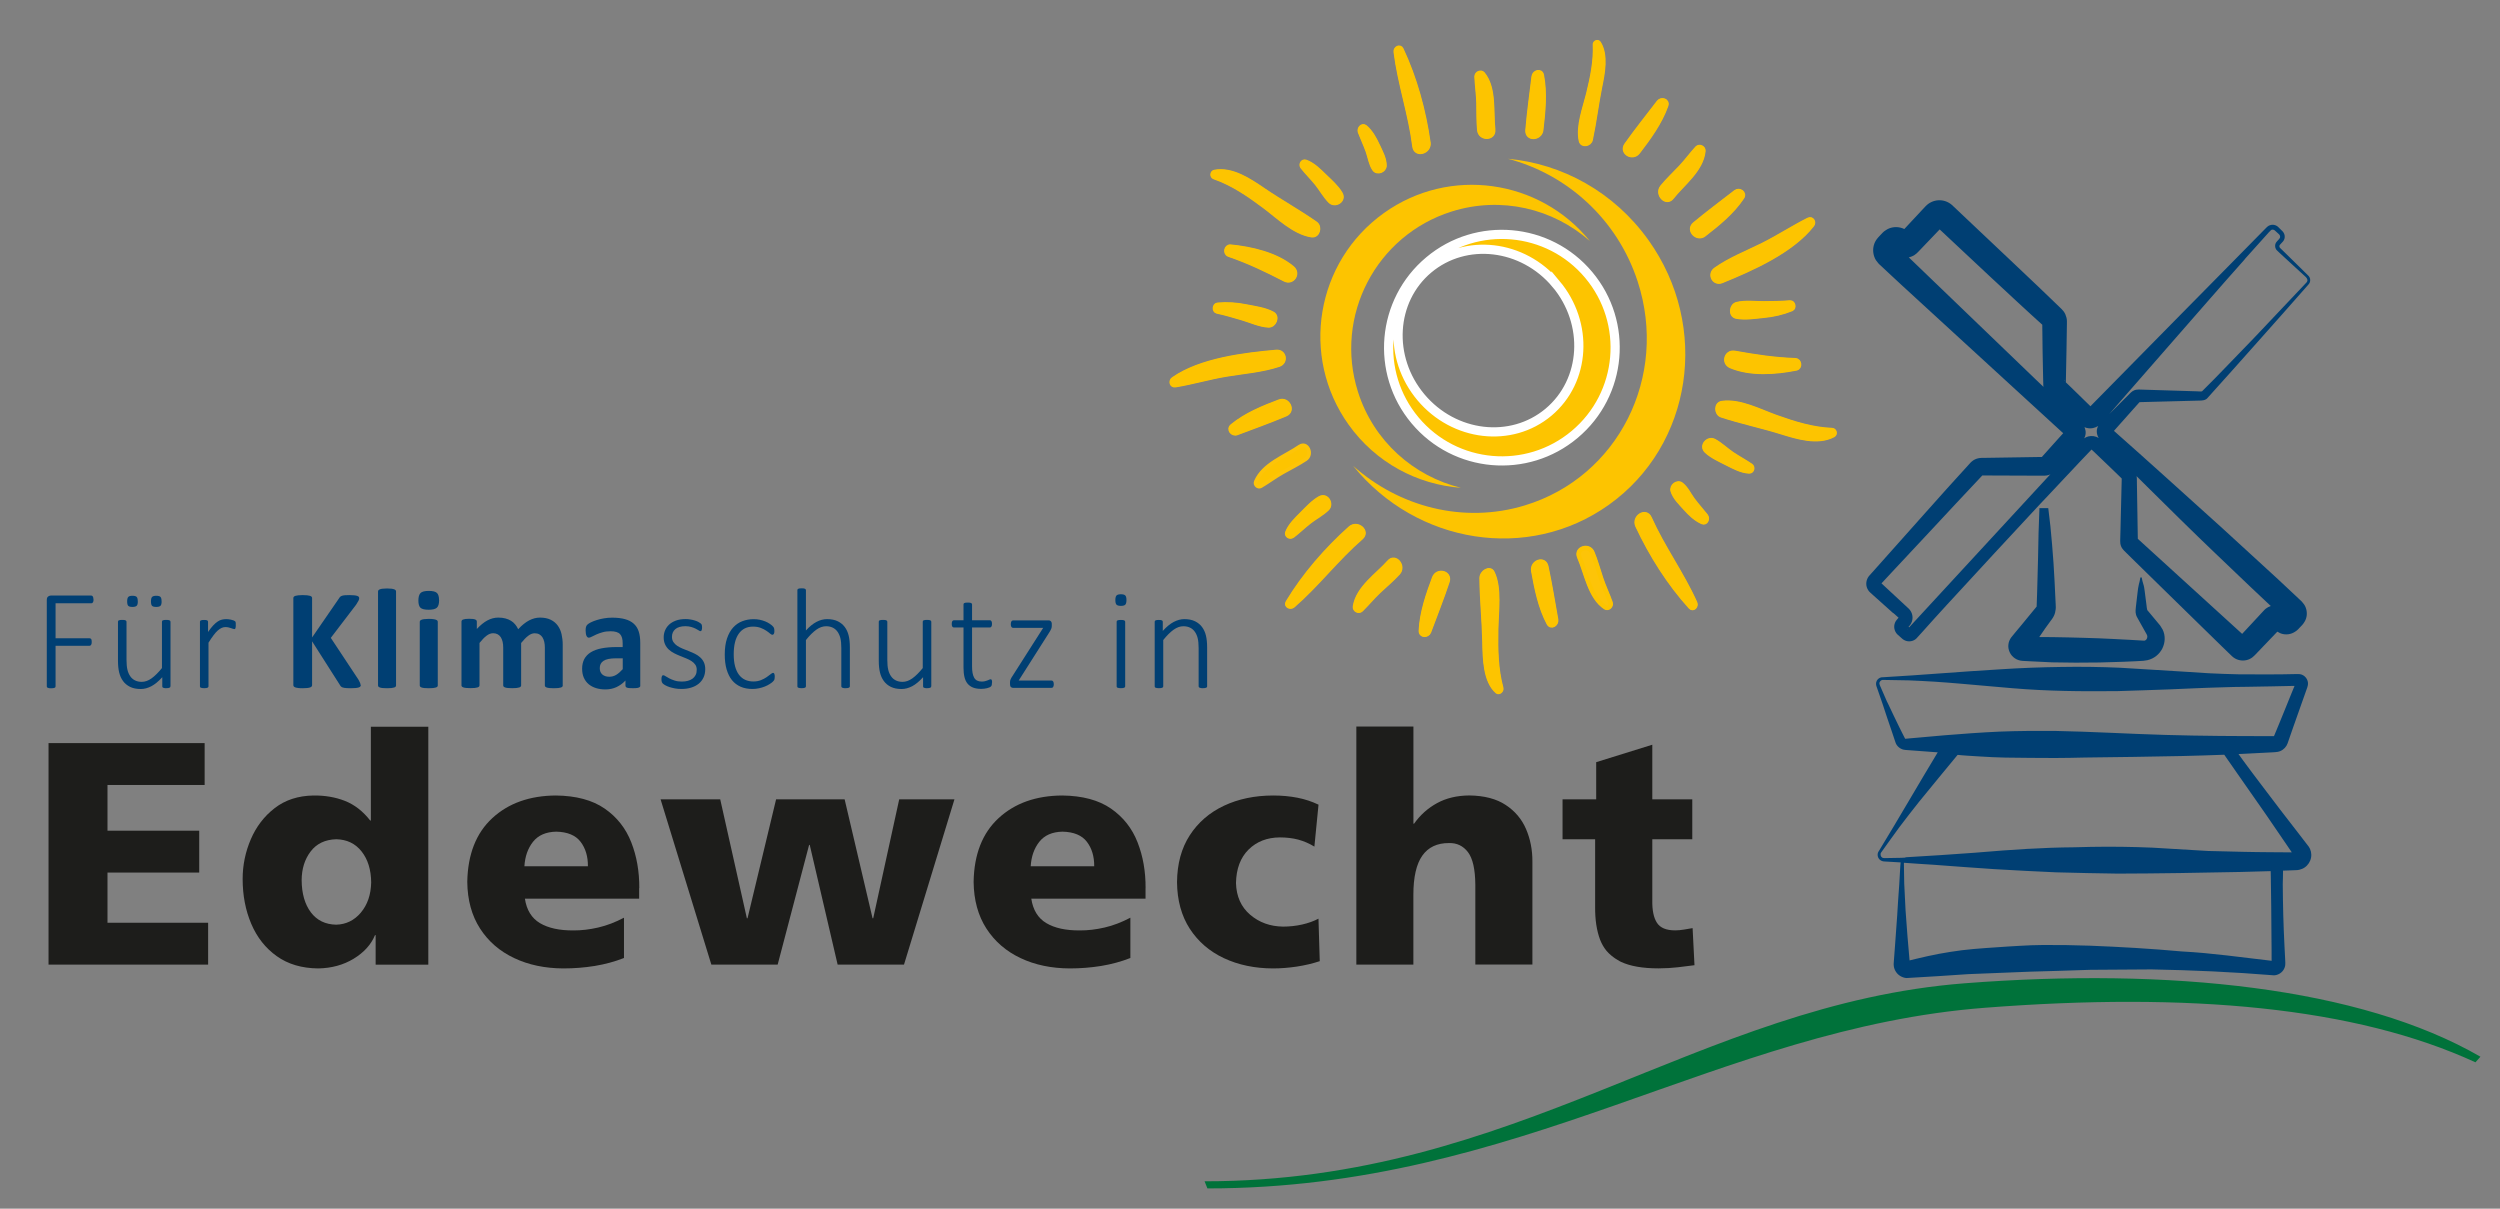 <?xml version="1.0" encoding="UTF-8"?>
<svg id="Ebene_1" xmlns="http://www.w3.org/2000/svg" viewBox="0 0 544 263">
  <rect x="0" y="0" width="544" height="263" fill="#808080" stroke="none"/>
  <defs>
    <style>
      .cls-1, .cls-2, .cls-3, .cls-4, .cls-5 {
        fill: #fdc400;
      }

      .cls-1, .cls-3, .cls-6 {
        stroke-miterlimit: 10;
      }

      .cls-1, .cls-4, .cls-7, .cls-6 {
        stroke: #fdc400;
      }

      .cls-8 {
        fill: #1d1d1b;
      }

      .cls-2 {
        stroke: #fdc408;
      }

      .cls-2, .cls-4, .cls-7 {
        stroke-linecap: round;
        stroke-linejoin: round;
        stroke-width: .8px;
      }

      .cls-9 {
        fill: #00723a;
      }

      .cls-3 {
        stroke: #fff;
        stroke-width: 2px;
      }

      .cls-7 {
        fill: none;
      }

      .cls-10 {
        fill: #003f73;
      }

      .cls-6 {
        fill: #fdc408;
      }
    </style>
  </defs>
  <g id="Wortmarke">
    <g id="Subline">
      <path class="cls-10" d="M20.36,130.44c0,.13-.01.25-.03.36-.02.1-.05.19-.1.26s-.1.12-.16.16-.13.05-.2.05h-7.78v7.61h7.38c.07,0,.14.01.2.04.06.03.12.07.16.13.05.06.08.15.1.25.02.1.03.23.03.39,0,.13-.01.25-.03.36-.02.1-.05.19-.1.26-.05.07-.1.12-.16.16-.06.04-.13.05-.2.05h-7.38v8.85c0,.06-.02.12-.05.17-.03.05-.08.09-.16.12s-.17.06-.29.08c-.12.02-.27.03-.46.03-.18,0-.33,0-.45-.03-.12-.02-.22-.05-.29-.08-.07-.03-.12-.07-.16-.12-.03-.05-.05-.11-.05-.17v-18.8c0-.37.1-.63.29-.77s.39-.21.57-.21h8.8c.07,0,.14.02.2.05s.12.09.16.16.08.16.1.27c.02.11.03.24.03.38Z"/>
      <path class="cls-10" d="M37.08,149.35c0,.06-.01.12-.04.17s-.08.09-.15.12c-.07.03-.17.06-.28.08-.11.02-.25.03-.42.03-.19,0-.34,0-.45-.03-.11-.02-.2-.05-.26-.08s-.11-.07-.13-.12-.04-.11-.04-.17v-1.99c-.81.9-1.6,1.55-2.37,1.96-.77.4-1.54.61-2.31.61-.92,0-1.7-.16-2.33-.47-.63-.31-1.14-.73-1.53-1.27-.39-.53-.67-1.15-.84-1.86-.17-.7-.26-1.55-.26-2.55v-8.49c0-.06.01-.12.04-.17s.07-.1.15-.13c.07-.04.17-.06.29-.08s.27-.02.44-.02c.19,0,.34,0,.46.02.12.02.21.04.28.08.07.04.12.08.15.13.03.05.05.11.05.17v8.32c0,.87.07,1.58.2,2.13.13.55.34,1.02.61,1.41.27.39.61.69,1.03.9.42.21.91.32,1.47.32.71,0,1.43-.25,2.14-.76.71-.51,1.46-1.25,2.26-2.24v-10.08c0-.06.01-.12.04-.17s.07-.1.15-.13c.07-.04.17-.06.29-.08s.27-.02.46-.02c.18,0,.32,0,.44.02.12.02.21.04.28.08.07.04.12.08.15.13.03.05.05.11.05.17v14.05ZM29.99,130.86c0,.48-.08.8-.25.96s-.47.25-.92.25-.75-.08-.91-.24c-.16-.16-.24-.48-.24-.96s.08-.81.25-.98.47-.25.9-.25.76.08.92.25c.16.17.24.49.24.96ZM35.17,130.86c0,.48-.08.8-.25.96s-.47.25-.92.25-.75-.08-.91-.24c-.16-.16-.24-.48-.24-.96s.08-.81.25-.98c.17-.17.47-.25.9-.25s.76.08.92.25c.16.17.24.49.24.96Z"/>
      <path class="cls-10" d="M51.31,136.02c0,.16,0,.29-.02.4-.01.11-.03.2-.05.26s-.06.12-.09.16-.09.05-.15.05c-.09,0-.2-.02-.33-.07-.12-.05-.27-.1-.43-.15s-.35-.1-.54-.15c-.2-.05-.41-.07-.65-.07-.28,0-.55.06-.82.18-.27.12-.55.31-.85.57-.29.26-.61.61-.93,1.05-.33.43-.69.97-1.08,1.6v9.5c0,.06-.02.12-.05.17-.03.05-.08.09-.15.12s-.16.06-.28.08c-.12.02-.27.03-.46.03-.18,0-.32,0-.44-.03-.12-.02-.21-.05-.29-.08s-.12-.07-.15-.12-.04-.11-.04-.17v-14.05c0-.06.01-.12.04-.17s.08-.1.15-.13c.07-.04.16-.06.27-.08.11-.02.25-.02.43-.02s.32,0,.44.02c.11.02.2.04.26.08.06.04.11.08.13.13s.04.11.04.17v2.22c.4-.59.78-1.07,1.12-1.43.34-.36.67-.64.98-.85s.61-.34.91-.41c.3-.07.6-.11.91-.11.13,0,.29,0,.47.02.18.02.36.04.57.09.2.04.38.09.54.15.16.06.27.11.33.16.06.05.1.09.12.12.02.04.04.08.05.14.02.06.03.13.03.23,0,.1,0,.23,0,.38Z"/>
      <path class="cls-10" d="M78.51,149.06c0,.11-.03.21-.09.3-.06.09-.17.16-.33.22-.16.06-.38.1-.66.13-.28.03-.63.05-1.06.05-.67,0-1.16-.03-1.45-.08s-.51-.13-.64-.23c-.13-.1-.23-.23-.3-.37l-6.07-9.53v9.53c0,.11-.03.21-.09.29-.06.08-.17.15-.33.21-.16.06-.36.1-.62.13-.26.03-.59.05-.99.05s-.72-.01-.99-.05c-.26-.03-.47-.08-.63-.13-.16-.06-.27-.13-.33-.21s-.1-.18-.1-.29v-18.93c0-.11.03-.21.1-.29s.18-.15.33-.2.37-.09.63-.12c.26-.03.59-.05.99-.05s.73.02.99.05c.26.03.47.07.62.12s.26.12.33.2c.06.08.09.18.09.29v8.56l5.88-8.54c.07-.13.16-.25.26-.33s.24-.16.4-.21c.17-.05.38-.09.64-.11.26-.02.59-.03.99-.03s.76.02,1.02.05c.27.03.48.08.64.13s.27.13.33.21c.06.08.09.18.09.28,0,.18-.05.36-.14.54-.09.19-.27.48-.53.88l-5.51,7.22,6.01,9.08c.23.42.36.71.41.85.05.14.07.25.07.33Z"/>
      <path class="cls-10" d="M86.18,149.14c0,.1-.03.19-.09.27-.06.08-.17.14-.32.19-.15.05-.35.09-.6.12-.25.03-.56.04-.95.04s-.7-.01-.95-.04c-.25-.03-.45-.06-.6-.12-.15-.05-.26-.12-.32-.19-.06-.08-.09-.17-.09-.27v-20.42c0-.1.03-.2.09-.28.06-.08.17-.15.32-.21.15-.06.35-.1.6-.13s.56-.05.95-.05.7.02.95.05c.25.03.45.08.6.13.15.06.26.13.32.21.06.08.09.18.09.28v20.42Z"/>
      <path class="cls-10" d="M95.55,130.6c0,.79-.16,1.33-.48,1.63-.32.3-.92.45-1.79.45s-1.47-.14-1.78-.43c-.31-.29-.46-.81-.46-1.57s.16-1.33.47-1.64c.32-.31.91-.46,1.79-.46s1.46.15,1.77.44.47.82.47,1.58ZM95.26,149.14c0,.1-.03.19-.09.27-.06.08-.17.14-.32.19-.15.05-.35.09-.6.12-.25.03-.56.04-.95.04s-.7-.01-.95-.04c-.25-.03-.45-.06-.6-.12-.15-.05-.26-.12-.32-.19-.06-.08-.09-.17-.09-.27v-13.82c0-.1.03-.19.09-.27.06-.08.17-.14.32-.2.15-.06.35-.1.6-.13s.56-.05.95-.05.7.01.95.05c.25.03.45.08.6.13.15.06.26.12.32.2.06.08.09.17.09.27v13.82Z"/>
      <path class="cls-10" d="M122.46,149.14c0,.1-.03.19-.09.27-.06.08-.17.14-.31.19-.15.05-.34.09-.59.12-.25.03-.56.04-.95.04s-.71-.01-.96-.04c-.25-.03-.45-.06-.6-.12-.15-.05-.25-.12-.31-.19-.06-.08-.09-.17-.09-.27v-8.21c0-.47-.04-.89-.13-1.27-.09-.38-.22-.71-.4-.99s-.41-.49-.68-.64c-.27-.15-.6-.23-.99-.23-.47,0-.94.18-1.41.54-.48.36-.99.89-1.55,1.58v9.21c0,.1-.03.19-.09.27-.06.08-.17.14-.32.19-.15.05-.35.09-.6.12-.25.03-.56.04-.93.04s-.7-.01-.95-.04c-.25-.03-.45-.06-.6-.12-.15-.05-.26-.12-.32-.19-.06-.08-.09-.17-.09-.27v-8.21c0-.47-.04-.89-.13-1.27-.09-.38-.22-.71-.4-.99-.18-.27-.4-.49-.68-.64-.28-.15-.61-.23-.98-.23-.48,0-.95.18-1.43.54-.48.36-.99.89-1.54,1.58v9.21c0,.1-.03.19-.09.27-.06.08-.17.14-.32.19-.15.05-.35.09-.6.12-.25.03-.56.04-.95.04s-.7-.01-.95-.04c-.25-.03-.45-.06-.6-.12-.15-.05-.26-.12-.32-.19-.06-.08-.09-.17-.09-.27v-13.85c0-.1.03-.19.08-.27.05-.08.14-.14.28-.19.13-.05.31-.09.52-.12.21-.03.48-.04.8-.04s.61.01.82.04c.22.03.39.07.5.12s.2.12.26.19c.05.08.08.17.08.27v1.6c.77-.83,1.53-1.45,2.29-1.86s1.56-.62,2.38-.62c.57,0,1.08.06,1.54.18.46.12.86.29,1.22.51.36.22.67.49.92.8s.48.66.65,1.04c.41-.45.82-.83,1.22-1.15.4-.32.79-.58,1.18-.78.39-.2.78-.35,1.16-.45.39-.1.78-.15,1.19-.15.92,0,1.7.16,2.33.47.63.31,1.14.73,1.53,1.27s.67,1.16.83,1.87.25,1.47.25,2.27v8.87Z"/>
      <path class="cls-10" d="M139.34,149.18c0,.15-.05.26-.16.34-.1.08-.27.14-.49.18-.22.04-.55.05-.99.05-.47,0-.81-.02-1.02-.05-.21-.04-.36-.1-.45-.18-.09-.08-.13-.2-.13-.34v-1.1c-.57.61-1.22,1.09-1.95,1.43-.73.34-1.54.51-2.43.51-.74,0-1.41-.1-2.03-.29-.62-.19-1.15-.48-1.6-.85-.45-.38-.8-.85-1.05-1.41s-.37-1.21-.37-1.96c0-.81.16-1.51.47-2.1.32-.59.79-1.09,1.41-1.47.63-.39,1.4-.68,2.34-.86s2.01-.28,3.25-.28h1.35v-.84c0-.43-.04-.81-.13-1.14s-.23-.6-.43-.82c-.2-.22-.47-.38-.81-.48s-.75-.16-1.25-.16c-.65,0-1.23.07-1.75.22-.51.14-.97.31-1.36.48-.39.18-.72.34-.99.48-.26.14-.48.22-.64.22-.11,0-.21-.04-.3-.11s-.16-.18-.22-.31c-.06-.13-.1-.3-.13-.5-.03-.2-.05-.41-.05-.65,0-.32.03-.57.08-.76s.15-.35.29-.5c.15-.15.4-.32.76-.5.36-.18.79-.35,1.27-.5.49-.16,1.02-.28,1.59-.38.57-.1,1.17-.15,1.78-.15,1.09,0,2.02.11,2.79.32.77.21,1.41.54,1.9.98.5.44.86,1.01,1.09,1.7s.34,1.52.34,2.47v9.32ZM135.5,143.25h-1.49c-.63,0-1.17.05-1.61.14-.45.09-.81.23-1.09.42-.28.19-.48.41-.61.67-.13.26-.19.57-.19.91,0,.58.18,1.04.55,1.37.37.33.88.5,1.53.5.55,0,1.05-.14,1.51-.42s.93-.69,1.41-1.23v-2.36Z"/>
      <path class="cls-10" d="M153.46,145.61c0,.67-.12,1.28-.37,1.81-.25.53-.6.99-1.06,1.36-.46.37-1.01.66-1.65.85-.64.2-1.35.29-2.13.29-.49,0-.95-.04-1.38-.12-.43-.08-.83-.18-1.18-.29s-.65-.25-.89-.38c-.24-.13-.42-.25-.54-.36-.11-.1-.2-.23-.25-.39s-.08-.36-.08-.62c0-.13.01-.25.03-.36.02-.1.05-.19.08-.26.03-.07.07-.13.12-.16.05-.04.11-.05.17-.05.11,0,.28.07.5.22.22.15.49.3.82.47s.71.33,1.16.47c.45.15.97.22,1.56.22.48,0,.91-.05,1.3-.16.39-.1.73-.26,1.02-.47.29-.21.51-.47.68-.8s.24-.71.24-1.14-.1-.8-.31-1.1c-.21-.3-.48-.56-.82-.78-.34-.22-.72-.42-1.15-.59s-.87-.35-1.32-.53c-.45-.18-.89-.38-1.32-.6-.43-.22-.81-.48-1.15-.79s-.61-.68-.81-1.12c-.21-.43-.31-.96-.31-1.57,0-.49.09-.96.28-1.44.19-.47.47-.89.86-1.27.39-.37.88-.67,1.49-.9.61-.23,1.32-.34,2.15-.34.35,0,.7.03,1.05.09.35.06.66.13.95.22.28.09.53.19.74.3.21.11.36.21.47.29.11.08.18.15.22.21.04.06.06.12.08.18s.03.14.04.22c.01.09.02.19.02.32s0,.24-.02.33c-.02.1-.04.18-.07.26-.03.07-.07.13-.12.16-.05.04-.1.05-.16.05-.08,0-.21-.06-.37-.17-.17-.11-.38-.24-.65-.37s-.59-.26-.96-.37c-.37-.11-.8-.17-1.29-.17s-.91.06-1.28.17c-.37.11-.67.27-.91.48s-.42.45-.54.73c-.12.28-.18.58-.18.92,0,.46.1.84.31,1.15.21.31.48.58.82.81s.73.43,1.16.61.88.35,1.33.53c.45.18.89.37,1.33.58.43.21.82.47,1.16.77.34.3.62.66.82,1.08s.31.92.31,1.51Z"/>
      <path class="cls-10" d="M168.58,147.27c0,.12,0,.24-.02.33-.01.1-.03.18-.05.26-.02.07-.05.14-.09.19-.04.06-.12.15-.26.29-.13.13-.36.31-.68.51s-.67.39-1.06.54c-.39.16-.82.28-1.27.38s-.93.15-1.41.15c-.97,0-1.83-.16-2.58-.49-.75-.33-1.38-.81-1.89-1.44-.51-.64-.89-1.42-1.16-2.34s-.4-2-.4-3.21c0-1.37.16-2.54.49-3.51.33-.97.77-1.77,1.34-2.39s1.23-1.08,2-1.37c.76-.29,1.58-.44,2.45-.44.47,0,.91.04,1.34.13.42.09.82.21,1.17.35.36.15.68.31.96.5.28.19.48.34.61.47.13.13.22.23.26.29.05.07.08.14.11.23.03.08.04.17.05.27s.02.21.02.35c0,.3-.04.51-.13.63-.09.12-.18.18-.29.18-.15,0-.32-.09-.54-.28-.21-.19-.48-.39-.81-.61-.33-.22-.73-.43-1.2-.61s-1.03-.28-1.68-.28c-1.35,0-2.38.52-3.11,1.55s-1.09,2.53-1.09,4.49c0,.98.1,1.85.29,2.58.2.74.48,1.36.85,1.85.37.49.82.86,1.34,1.1s1.12.37,1.79.37c.62,0,1.17-.1,1.65-.29s.89-.41,1.24-.65c.35-.24.64-.46.88-.65.23-.2.41-.29.52-.29.06,0,.12.02.16.05s.09.09.12.17c.03.08.05.17.07.28.02.11.02.24.02.38Z"/>
      <path class="cls-10" d="M184.93,149.35c0,.06-.02.12-.05.17-.03.05-.08.09-.15.12s-.16.06-.28.08c-.12.02-.27.03-.44.03-.19,0-.34,0-.46-.03-.12-.02-.21-.05-.28-.08s-.12-.07-.15-.12-.05-.11-.05-.17v-8.34c0-.87-.07-1.58-.2-2.12-.13-.54-.34-1.01-.61-1.4-.27-.39-.61-.69-1.03-.9-.42-.21-.91-.32-1.47-.32-.71,0-1.43.25-2.14.76-.71.51-1.46,1.25-2.25,2.24v10.08c0,.06-.02.12-.05.17-.03.05-.08.09-.15.12s-.16.06-.28.08c-.12.02-.27.03-.46.03-.18,0-.32,0-.44-.03-.12-.02-.21-.05-.29-.08s-.12-.07-.15-.12-.04-.11-.04-.17v-20.93c0-.06.01-.12.04-.17s.08-.1.15-.13.17-.06.29-.08c.12-.02.27-.02.44-.02.19,0,.34,0,.46.02.12.02.21.04.28.08s.12.08.15.13c.03.05.05.11.05.17v8.77c.77-.85,1.53-1.47,2.3-1.87.77-.4,1.53-.6,2.3-.6.92,0,1.7.16,2.33.47.63.31,1.14.73,1.53,1.26s.67,1.14.84,1.85.26,1.55.26,2.55v8.51Z"/>
      <path class="cls-10" d="M202.63,149.35c0,.06-.01.12-.04.17s-.08.09-.15.12c-.07.03-.17.06-.28.08-.11.02-.25.03-.42.03-.19,0-.34,0-.45-.03-.11-.02-.2-.05-.26-.08s-.11-.07-.13-.12-.04-.11-.04-.17v-1.99c-.81.9-1.6,1.55-2.37,1.96-.77.4-1.54.61-2.31.61-.92,0-1.7-.16-2.33-.47-.63-.31-1.14-.73-1.53-1.27-.39-.53-.67-1.15-.84-1.86-.17-.7-.26-1.55-.26-2.55v-8.49c0-.06.01-.12.04-.17s.07-.1.15-.13c.07-.04.17-.06.29-.08s.27-.02.44-.02c.19,0,.34,0,.46.02.12.02.21.04.28.08.07.04.12.08.15.13.03.05.05.11.05.17v8.32c0,.87.07,1.58.2,2.13.13.55.34,1.02.61,1.41.27.39.61.69,1.03.9.42.21.91.32,1.47.32.71,0,1.43-.25,2.14-.76.71-.51,1.46-1.25,2.26-2.24v-10.08c0-.06.01-.12.04-.17s.07-.1.15-.13c.07-.04.17-.06.29-.08s.27-.02.46-.02c.18,0,.32,0,.44.02.12.02.21.04.28.08.07.04.12.08.15.13.03.05.05.11.05.17v14.05Z"/>
      <path class="cls-10" d="M215.86,148.51c0,.22-.02.39-.05.53s-.09.24-.17.32c-.08.08-.19.15-.34.22-.15.07-.32.12-.52.17-.2.05-.4.08-.62.11-.22.03-.43.04-.64.04-.69,0-1.28-.09-1.77-.28-.49-.19-.88-.47-1.2-.85s-.54-.86-.68-1.44c-.14-.58-.21-1.26-.21-2.05v-8.74h-2.1c-.15,0-.26-.06-.34-.19-.08-.13-.12-.32-.12-.58,0-.13.01-.25.03-.35.02-.1.05-.18.09-.25.04-.07.09-.12.15-.15.06-.03.12-.05.19-.05h2.1v-3.45c0-.06.01-.12.04-.17.03-.05.07-.1.15-.13.07-.04.17-.06.29-.08s.27-.02.44-.02c.19,0,.34,0,.46.02.12.02.21.04.28.08s.12.08.15.13.05.11.05.17v3.45h3.88c.07,0,.14.01.19.05.06.03.11.08.15.15.04.07.07.15.09.25.02.1.03.21.03.35,0,.26-.04.45-.13.58-.09.13-.2.19-.33.19h-3.88v8.49c0,1.07.15,1.88.46,2.44.31.56.86.84,1.67.84.25,0,.47-.03.68-.08.2-.05.38-.11.54-.17.16-.06.29-.12.4-.17.11-.05.2-.08.29-.08.05,0,.1.01.14.03.04.02.07.06.1.12s.05.13.06.22.02.2.02.33Z"/>
      <path class="cls-10" d="M229.31,148.86c0,.13-.01.25-.04.36-.03.1-.06.19-.1.26-.04.07-.09.12-.16.15s-.13.05-.2.05h-8.37c-.19,0-.34-.06-.47-.19-.13-.12-.19-.33-.19-.62v-.43c0-.11.01-.22.03-.31.02-.09.05-.19.09-.29s.1-.21.16-.33.15-.26.26-.41l6.68-10.48h-6.55c-.15,0-.26-.06-.36-.19-.09-.13-.14-.33-.14-.61,0-.13.01-.25.04-.36s.06-.19.1-.26c.04-.07.09-.12.16-.15s.13-.05.2-.05h7.76c.09,0,.18.01.26.05.08.03.15.08.21.14.06.06.1.15.14.25.04.1.05.23.05.37v.36c0,.1,0,.21-.02.31s-.04.21-.09.32-.1.23-.17.36c-.07.13-.16.28-.26.44l-6.66,10.48h7.14c.07,0,.14.02.2.05s.11.08.16.15c.04.07.08.15.1.26.03.1.04.22.04.36Z"/>
      <path class="cls-10" d="M245.12,130.57c0,.5-.09.83-.26,1.01-.18.18-.5.26-.96.26s-.77-.09-.94-.26c-.17-.17-.26-.5-.26-1s.09-.83.26-1.01c.18-.18.5-.26.96-.26s.77.09.94.26c.17.17.26.5.26,1ZM244.84,149.35c0,.06-.02.12-.05.17-.03.05-.08.09-.15.12s-.16.06-.28.08c-.12.02-.27.03-.46.03-.18,0-.32,0-.44-.03-.12-.02-.21-.05-.29-.08s-.12-.07-.15-.12-.04-.11-.04-.17v-14.05c0-.06.01-.12.04-.17s.08-.1.15-.13c.07-.04.17-.06.29-.08.12-.02.27-.02.44-.02.19,0,.34,0,.46.02.12.02.21.04.28.08.07.04.12.08.15.13.03.05.05.11.05.17v14.05Z"/>
      <path class="cls-10" d="M262.68,149.35c0,.06-.02.12-.05.17-.03.05-.08.09-.15.12s-.16.06-.28.08c-.12.02-.27.03-.44.03-.19,0-.34,0-.46-.03-.12-.02-.21-.05-.28-.08s-.12-.07-.15-.12-.05-.11-.05-.17v-8.34c0-.87-.07-1.58-.2-2.12-.13-.54-.34-1.01-.61-1.4-.27-.39-.61-.69-1.03-.9-.42-.21-.91-.32-1.47-.32-.71,0-1.43.25-2.14.76-.71.51-1.46,1.25-2.25,2.24v10.08c0,.06-.02.12-.05.17-.03.05-.08.09-.15.12s-.16.06-.28.08c-.12.02-.27.03-.46.03-.18,0-.32,0-.44-.03-.12-.02-.21-.05-.29-.08s-.12-.07-.15-.12-.04-.11-.04-.17v-14.05c0-.06.01-.12.04-.17s.08-.1.15-.13c.07-.04.16-.06.27-.08.11-.02.25-.02.43-.02s.32,0,.44.02c.11.02.2.04.26.08.06.04.11.08.13.13s.04.11.04.17v1.99c.81-.9,1.6-1.55,2.38-1.96.78-.4,1.55-.61,2.31-.61.92,0,1.7.16,2.33.47.63.31,1.14.73,1.53,1.26s.67,1.14.84,1.85.26,1.55.26,2.55v8.51Z"/>
    </g>
    <g id="Edewecht">
      <path class="cls-8" d="M340.01,182.62v-8.69h7.32v-8.08l12.21-3.8v11.88h8.7v8.69h-8.7v13.27c-.04,2.18.3,3.82,1.01,4.91.71,1.1,2.03,1.65,3.96,1.65.62,0,1.26-.06,1.9-.17s1.27-.21,1.9-.32l.41,8.07c-1.16.15-2.36.3-3.62.45-1.25.15-2.65.23-4.19.24-3.49,0-6.24-.49-8.23-1.44,0,0-1.79-.85-3.08-2.35-.58-.7-1.04-1.49-1.39-2.37-.77-2-1.14-4.43-1.11-7.29v-14.65h-7.11Z"/>
      <path class="cls-8" d="M295.13,209.9h12.42v-15.19c0-3.85.65-6.69,1.95-8.53,1.3-1.83,3.23-2.74,5.79-2.73,1.72-.05,3.1.62,4.14,1.98,1.04,1.37,1.57,3.72,1.6,7.06v17.4h12.42v-22.44c.01-2.52-.45-4.87-1.38-7.04-.93-2.17-2.41-3.92-4.43-5.25-2.02-1.34-4.66-2.03-7.92-2.07-2.69.02-5.03.58-7.02,1.67-1.99,1.09-3.66,2.58-5,4.47h-.14v-21.13h-12.42v51.78Z"/>
      <path class="cls-8" d="M286.9,175.09c-1.42-.68-2.95-1.19-4.6-1.51-1.65-.32-3.41-.48-5.27-.48-4,.01-7.56.75-10.7,2.23-3.14,1.48-5.61,3.61-7.43,6.42-1.82,2.8-2.74,6.2-2.78,10.2.04,3.97.97,7.35,2.78,10.15,1.82,2.79,4.29,4.93,7.43,6.4,3.14,1.47,6.7,2.22,10.7,2.23,1.68,0,3.4-.14,5.15-.4,1.76-.27,3.42-.66,5-1.18l-.28-9.25c-1.05.56-2.25.98-3.58,1.28-1.34.3-2.72.45-4.15.45-2.78-.04-5.16-.9-7.13-2.58-1.97-1.68-3-3.98-3.09-6.88.06-3.14.98-5.57,2.74-7.31,1.77-1.74,4.03-2.62,6.79-2.64,1.47,0,2.81.16,4.02.48,1.21.33,2.38.83,3.51,1.52l.9-9.12Z"/>
      <polygon class="cls-8" points="10.56 209.9 45.29 209.9 45.29 200.79 23.39 200.79 23.39 189.87 43.35 189.87 43.35 180.76 23.39 180.76 23.39 170.81 44.53 170.81 44.53 161.7 10.56 161.7 10.56 209.9"/>
      <polygon class="cls-8" points="154.79 209.9 169.22 209.9 176.06 183.86 176.2 183.86 182.27 209.9 196.71 209.9 207.69 173.93 195.67 173.93 190.01 199.82 189.87 199.82 183.79 173.93 168.88 173.93 162.66 199.82 162.52 199.82 156.72 173.93 143.74 173.93 154.79 209.9"/>
      <path class="cls-8" d="M224.28,188.5c.13-2.13.75-3.9,1.87-5.32,1.12-1.42,2.8-2.16,5.04-2.21,2.46.05,4.24.79,5.32,2.21,1.08,1.42,1.61,3.2,1.59,5.32h-13.82ZM249.28,193.26c.02-3.62-.56-6.95-1.75-9.98-1.19-3.04-3.11-5.48-5.78-7.33-2.67-1.85-6.21-2.8-10.63-2.85-5.7.04-10.31,1.68-13.83,4.93-3.52,3.25-5.33,7.87-5.43,13.85.04,3.97.97,7.36,2.78,10.17,1.82,2.81,4.29,4.95,7.43,6.43,3.14,1.49,6.71,2.23,10.71,2.25,2.32,0,4.6-.18,6.83-.54,2.23-.37,4.35-.94,6.36-1.73v-8.77c-1.88.99-3.75,1.71-5.62,2.14-1.87.43-3.65.64-5.36.63-3.06.02-5.49-.51-7.31-1.59-1.81-1.08-2.9-2.86-3.27-5.32h24.86v-2.28Z"/>
      <path class="cls-8" d="M114.11,188.5c.13-2.13.75-3.9,1.87-5.32,1.12-1.42,2.8-2.16,5.04-2.21,2.47.05,4.24.79,5.32,2.21,1.08,1.42,1.61,3.2,1.59,5.32h-13.82ZM139.11,193.26c.02-3.62-.56-6.95-1.75-9.98-1.19-3.04-3.11-5.48-5.78-7.33-2.67-1.85-6.21-2.8-10.63-2.85-5.7.04-10.31,1.68-13.83,4.93-3.52,3.25-5.33,7.87-5.44,13.85.04,3.97.97,7.36,2.78,10.17s4.29,4.95,7.43,6.43c3.14,1.49,6.71,2.23,10.7,2.25,2.32,0,4.6-.18,6.83-.54,2.23-.37,4.35-.94,6.36-1.73v-8.77c-1.88.99-3.75,1.71-5.62,2.14-1.87.43-3.65.64-5.36.63-3.06.02-5.49-.51-7.31-1.59-1.81-1.08-2.9-2.86-3.27-5.32h24.86v-2.28Z"/>
      <path class="cls-8" d="M78.53,198.58c-1.44,1.7-3.23,2.57-5.36,2.63-2.37-.04-4.21-.94-5.53-2.69-1.31-1.75-1.98-4.08-2-6.99.01-2.46.66-4.54,1.95-6.24,1.29-1.71,3.15-2.6,5.58-2.67,2.31.05,4.15.93,5.51,2.65,1.36,1.72,2.06,3.96,2.09,6.74-.06,2.68-.81,4.87-2.24,6.56M80.7,158.11v20.44h-.14c-1.59-2.04-3.43-3.46-5.51-4.28-2.08-.81-4.36-1.2-6.86-1.17-3.32.06-6.12.97-8.41,2.74-2.29,1.77-4.02,4.03-5.2,6.78-1.18,2.75-1.78,5.63-1.78,8.64,0,3.59.63,6.85,1.88,9.78,1.25,2.93,3.09,5.27,5.53,7.01,2.44,1.75,5.44,2.64,9.02,2.68,2.93-.05,5.5-.76,7.74-2.12,2.23-1.36,3.78-3.07,4.63-5.12h.14v6.42h11.46v-51.78h-12.49Z"/>
    </g>
  </g>
  <g id="Bildmarke">
    <path id="Wele" class="cls-9" d="M262.11,257.05c68.12,0,107.26-38.58,165.43-43.09,44.38-3.44,86.05.85,112.2,15.98l-1.08,1.22c-26.14-12.04-62.36-15.31-106.74-11.87-58.17,4.51-101.08,39.31-169.19,39.31l-.61-1.54Z"/>
    <g id="Sonne">
      <path class="cls-5" d="M345.92,52.41c-10.9-13.42-30.49-16.25-44.76-6.07-14.85,10.59-18.3,31.21-7.71,46.06,5.93,8.31,15,13.05,24.45,13.75-10.26-2.51-19.01-10.12-22.42-20.93-5.19-16.46,3.95-34.01,20.4-39.19,10.83-3.41,22.1-.6,30.04,6.39"/>
      <path class="cls-1" d="M338.58,61.77c7.22,8.61,6.5,21.1-1.62,27.92-8.12,6.81-20.55,5.36-27.77-3.25-7.22-8.6-6.49-21.1,1.62-27.91,8.12-6.81,20.55-5.36,27.77,3.25M310.97,56.77c-10.43,8.75-11.79,24.3-3.04,34.72,8.75,10.43,24.3,11.79,34.72,3.04,10.43-8.75,11.79-24.3,3.04-34.72-8.75-10.43-24.3-11.79-34.72-3.04"/>
      <path class="cls-3" d="M338.58,61.77c7.22,8.61,6.5,21.1-1.62,27.92-8.12,6.81-20.55,5.36-27.77-3.25-7.22-8.6-6.49-21.1,1.62-27.91,8.12-6.81,20.55-5.36,27.77,3.25ZM310.97,56.77c-10.43,8.75-11.79,24.3-3.04,34.72,8.75,10.43,24.3,11.79,34.72,3.04,10.43-8.75,11.79-24.3,3.04-34.72-8.75-10.43-24.3-11.79-34.72-3.04Z"/>
      <path class="cls-5" d="M294.44,101.37c13.79,17.04,38.13,20.97,55.63,8.49,18.21-12.99,22.08-38.77,8.65-57.59-7.52-10.54-18.86-16.65-30.59-17.72,12.78,3.34,23.78,13.07,28.22,26.68,6.76,20.74-4.23,42.56-24.53,48.74-13.36,4.07-27.39.32-37.38-8.6"/>
      <path class="cls-1" d="M394.33,48.95c.46-.59-.06-1.49-.78-1.13-3.38,1.69-6.56,3.79-9.95,5.48-3.42,1.7-7.12,3.13-10.26,5.35-1.46,1.03-.33,3.16,1.29,2.5,6.44-2.62,15.24-6.49,19.7-12.21"/>
      <path class="cls-4" d="M394.33,48.95c.46-.59-.06-1.49-.78-1.13-3.38,1.69-6.56,3.79-9.95,5.48-3.42,1.7-7.12,3.13-10.26,5.35-1.46,1.03-.33,3.16,1.29,2.5,6.44-2.62,15.24-6.49,19.7-12.21Z"/>
      <path class="cls-1" d="M398.68,93.6c-4.31-.18-8.25-1.42-12.3-2.87-3.53-1.27-7.86-3.57-11.67-3.01-1.35.2-1.26,2.26-.08,2.65,4.23,1.39,8.71,2.32,13,3.66,3.45,1.07,7.9,2.46,11.3.65.49-.26.29-1.05-.24-1.08"/>
      <path class="cls-4" d="M398.68,93.6c-4.31-.18-8.25-1.42-12.3-2.87-3.53-1.27-7.86-3.57-11.67-3.01-1.35.2-1.26,2.26-.08,2.65,4.23,1.39,8.71,2.32,13,3.66,3.45,1.07,7.9,2.46,11.3.65.49-.26.29-1.05-.24-1.08Z"/>
      <path class="cls-1" d="M363.77,42.97c2.35-2.99,6.47-5.99,6.88-10.11.07-.73-.88-1.14-1.35-.64-1.26,1.37-2.35,2.89-3.63,4.24-1.34,1.41-2.74,2.72-3.98,4.23-1.25,1.53.86,3.83,2.08,2.28"/>
      <path class="cls-4" d="M363.77,42.97c2.35-2.99,6.47-5.99,6.88-10.11.07-.73-.88-1.14-1.35-.64-1.26,1.37-2.35,2.89-3.63,4.24-1.34,1.41-2.74,2.72-3.98,4.23-1.25,1.53.86,3.83,2.08,2.28Z"/>
      <path class="cls-1" d="M370.8,51.04c2.98-2.3,6.17-4.9,8.29-8.1.63-.94-.63-1.75-1.38-1.17-2.99,2.32-6.06,4.59-8.97,7.02-1.51,1.27.56,3.42,2.06,2.26"/>
      <path class="cls-4" d="M370.8,51.04c2.98-2.3,6.17-4.9,8.29-8.1.63-.94-.63-1.75-1.38-1.17-2.99,2.32-6.06,4.59-8.97,7.02-1.51,1.27.56,3.42,2.06,2.26Z"/>
      <path class="cls-1" d="M389.53,65.83c-1.89.17-3.8.17-5.7.19-1.9.02-4.04-.29-5.89.17-1.2.3-1.46,2.42-.08,2.69,1.9.37,3.97,0,5.89-.18,2.12-.2,4.12-.66,6.1-1.46.64-.26.38-1.46-.31-1.4"/>
      <path class="cls-4" d="M389.53,65.83c-1.89.17-3.8.17-5.7.19-1.9.02-4.04-.29-5.89.17-1.2.3-1.46,2.42-.08,2.69,1.9.37,3.97,0,5.89-.18,2.12-.2,4.12-.66,6.1-1.46.64-.26.38-1.46-.31-1.4Z"/>
      <path class="cls-1" d="M390.68,78.4c-4.54-.15-8.76-.8-13.22-1.6-1.8-.33-2.56,2.12-.82,2.86,4.27,1.8,9.78,1.38,14.19.5.96-.19.79-1.72-.16-1.75"/>
      <path class="cls-4" d="M390.68,78.4c-4.54-.15-8.76-.8-13.22-1.6-1.8-.33-2.56,2.12-.82,2.86,4.27,1.8,9.78,1.38,14.19.5.96-.19.79-1.72-.16-1.75Z"/>
      <path class="cls-1" d="M380.98,101.33c-1.3-.9-2.72-1.64-4.04-2.53-1.31-.88-2.56-2.11-3.94-2.85-1.3-.69-2.91,1.05-1.69,2.2,1.23,1.15,2.98,1.92,4.45,2.67,1.49.76,3.18,1.68,4.86,1.75.66.03.89-.88.36-1.25"/>
      <path class="cls-4" d="M380.98,101.33c-1.3-.9-2.72-1.64-4.04-2.53-1.31-.88-2.56-2.11-3.94-2.85-1.3-.69-2.91,1.05-1.69,2.2,1.23,1.15,2.98,1.92,4.45,2.67,1.49.76,3.18,1.68,4.86,1.75.66.03.89-.88.36-1.25Z"/>
      <path class="cls-1" d="M371.22,112.27c-.93-1.19-1.95-2.29-2.85-3.51-.83-1.11-1.43-2.5-2.51-3.34-.85-.67-2.2.36-1.87,1.41.45,1.44,1.66,2.59,2.64,3.68,1.09,1.23,2.33,2.44,3.82,3.09.78.34,1.21-.76.77-1.33"/>
      <path class="cls-4" d="M371.22,112.27c-.93-1.19-1.95-2.29-2.85-3.51-.83-1.11-1.43-2.5-2.51-3.34-.85-.67-2.2.36-1.87,1.41.45,1.44,1.66,2.59,2.64,3.68,1.09,1.23,2.33,2.44,3.82,3.09.78.34,1.21-.76.77-1.33Z"/>
      <path class="cls-1" d="M356.32,114.42c2.96,6.32,6.89,12.55,11.54,17.67.56.62,1.31-.22,1.01-.87-2.87-6.4-7.05-12.07-9.92-18.5-.85-1.89-3.51-.17-2.63,1.7"/>
      <path class="cls-4" d="M356.32,114.42c2.96,6.32,6.89,12.55,11.54,17.67.56.62,1.31-.22,1.01-.87-2.87-6.4-7.05-12.07-9.92-18.5-.85-1.89-3.51-.17-2.63,1.7Z"/>
      <path class="cls-6" d="M343.65,121.2c1.54,3.53,2.33,8.75,5.68,10.96.59.39,1.36-.32,1.13-.99-.63-1.79-1.46-3.49-2.06-5.3-.63-1.88-1.14-3.79-1.9-5.62-.77-1.85-3.65-.89-2.85.94"/>
      <path class="cls-7" d="M343.65,121.2c1.54,3.53,2.33,8.75,5.68,10.96.59.39,1.36-.32,1.13-.99-.63-1.79-1.46-3.49-2.06-5.3-.63-1.88-1.14-3.79-1.9-5.62-.77-1.85-3.65-.89-2.85.94Z"/>
      <path class="cls-1" d="M333.65,124.23c.68,3.82,1.52,7.98,3.35,11.39.54,1.01,1.77.18,1.6-.78-.69-3.84-1.31-7.74-2.13-11.55-.43-1.98-3.16-.99-2.82.94"/>
      <path class="cls-4" d="M333.65,124.23c.68,3.82,1.52,7.98,3.35,11.39.54,1.01,1.77.18,1.6-.78-.69-3.84-1.31-7.74-2.13-11.55-.43-1.98-3.16-.99-2.82.94Z"/>
      <path class="cls-1" d="M326.66,149.73c-1.11-4.09-1.19-8.35-1.1-12.83.07-3.89.82-9.03-.8-12.3-.57-1.16-2.36-.09-2.35,1.2.03,4.61.53,9.22.62,13.85.07,3.73.16,8.53,2.76,10.82.37.33,1.01-.23.87-.74"/>
      <path class="cls-4" d="M326.66,149.73c-1.11-4.09-1.19-8.35-1.1-12.83.07-3.89.82-9.03-.8-12.3-.57-1.16-2.36-.09-2.35,1.2.03,4.61.53,9.22.62,13.85.07,3.73.16,8.53,2.76,10.82.37.33,1.01-.23.87-.74Z"/>
      <path class="cls-1" d="M312.09,125.74c-1.35,3.61-2.73,7.59-2.9,11.5-.05,1.15,1.42,1.14,1.76.23,1.35-3.63,2.8-7.27,4.02-10.94.63-1.92-2.2-2.6-2.88-.78"/>
      <path class="cls-4" d="M312.09,125.74c-1.35,3.61-2.73,7.59-2.9,11.5-.05,1.15,1.42,1.14,1.76.23,1.35-3.63,2.8-7.27,4.02-10.94.63-1.92-2.2-2.6-2.88-.78Z"/>
      <path class="cls-1" d="M255.32,82.5c-.62.43-.38,1.44.42,1.31,3.73-.62,7.38-1.71,11.12-2.33,3.77-.63,7.72-.91,11.38-2.12,1.7-.56,1.24-2.93-.5-2.77-6.93.62-16.47,1.75-22.41,5.91"/>
      <path class="cls-4" d="M255.32,82.5c-.62.43-.38,1.44.42,1.31,3.73-.62,7.38-1.71,11.12-2.33,3.77-.63,7.72-.91,11.38-2.12,1.7-.56,1.24-2.93-.5-2.77-6.93.62-16.47,1.75-22.41,5.91Z"/>
      <path class="cls-1" d="M264.22,38.53c4.07,1.43,7.47,3.77,10.92,6.35,3,2.24,6.48,5.71,10.28,6.29,1.35.2,1.87-1.79.85-2.51-3.65-2.56-7.65-4.77-11.36-7.3-2.99-2.03-6.83-4.66-10.61-3.93-.54.11-.59.92-.08,1.1"/>
      <path class="cls-4" d="M264.22,38.53c4.07,1.43,7.47,3.77,10.92,6.35,3,2.24,6.48,5.71,10.28,6.29,1.35.2,1.87-1.79.85-2.51-3.65-2.56-7.65-4.77-11.36-7.3-2.99-2.03-6.83-4.66-10.61-3.93-.54.11-.59.92-.08,1.1Z"/>
      <path class="cls-5" d="M282.8,97.15c-3.12,2.17-7.94,3.83-9.54,7.66-.28.67.51,1.35,1.1,1,1.61-.94,3.09-2.07,4.72-2.99,1.69-.96,3.42-1.8,5.04-2.88,1.64-1.09.3-3.91-1.32-2.78"/>
      <path class="cls-2" d="M282.8,97.15c-3.12,2.17-7.94,3.83-9.54,7.66-.28.67.51,1.35,1.1,1,1.61-.94,3.09-2.07,4.72-2.99,1.69-.96,3.42-1.8,5.04-2.88,1.64-1.09.3-3.91-1.32-2.78Z"/>
      <path class="cls-1" d="M278.43,87.38c-3.52,1.33-7.33,2.88-10.3,5.33-.88.72.1,1.86.98,1.52,3.54-1.34,7.14-2.62,10.63-4.09,1.82-.77.47-3.43-1.31-2.76"/>
      <path class="cls-4" d="M278.43,87.38c-3.52,1.33-7.33,2.88-10.3,5.33-.88.72.1,1.86.98,1.52,3.54-1.34,7.14-2.62,10.63-4.09,1.82-.77.47-3.43-1.31-2.76Z"/>
      <path class="cls-1" d="M264.84,67.76c1.86.39,3.69.95,5.51,1.48,1.82.54,3.78,1.46,5.68,1.56,1.24.06,2.1-1.89.86-2.55-1.71-.91-3.8-1.16-5.68-1.54-2.09-.43-4.13-.57-6.26-.38-.69.06-.79,1.29-.11,1.43"/>
      <path class="cls-4" d="M264.84,67.76c1.86.39,3.69.95,5.51,1.48,1.82.54,3.78,1.46,5.68,1.56,1.24.06,2.1-1.89.86-2.55-1.71-.91-3.8-1.16-5.68-1.54-2.09-.43-4.13-.57-6.26-.38-.69.06-.79,1.29-.11,1.43Z"/>
      <path class="cls-1" d="M267.42,55.41c4.29,1.47,8.15,3.32,12.17,5.4,1.62.84,3.07-1.29,1.61-2.5-3.55-2.97-8.95-4.18-13.43-4.63-.97-.1-1.26,1.42-.36,1.72"/>
      <path class="cls-4" d="M267.42,55.41c4.29,1.47,8.15,3.32,12.17,5.4,1.62.84,3.07-1.29,1.61-2.5-3.55-2.97-8.95-4.18-13.43-4.63-.97-.1-1.26,1.42-.36,1.72Z"/>
      <path class="cls-1" d="M283.4,36.31c.98,1.25,2.12,2.36,3.12,3.6.99,1.23,1.83,2.77,2.93,3.87,1.04,1.04,3.09-.15,2.26-1.61-.84-1.46-2.29-2.71-3.47-3.86-1.2-1.16-2.55-2.53-4.13-3.09-.63-.22-1.11.58-.71,1.09"/>
      <path class="cls-4" d="M283.4,36.31c.98,1.25,2.12,2.36,3.12,3.6.99,1.23,1.83,2.77,2.93,3.87,1.04,1.04,3.09-.15,2.26-1.61-.84-1.46-2.29-2.71-3.47-3.86-1.2-1.16-2.55-2.53-4.13-3.09-.63-.22-1.11.58-.71,1.09Z"/>
      <path class="cls-1" d="M295.94,28.7c.54,1.41,1.19,2.76,1.7,4.19.46,1.3.64,2.8,1.42,3.93.62.89,2.21.3,2.2-.8,0-1.51-.83-2.96-1.44-4.29-.69-1.49-1.51-3.02-2.75-4.07-.64-.55-1.38.37-1.13,1.04"/>
      <path class="cls-4" d="M295.94,28.7c.54,1.41,1.19,2.76,1.7,4.19.46,1.3.64,2.8,1.42,3.93.62.89,2.21.3,2.2-.8,0-1.51-.83-2.96-1.44-4.29-.69-1.49-1.51-3.02-2.75-4.07-.64-.55-1.38.37-1.13,1.04Z"/>
      <path class="cls-1" d="M310.81,31.01c-.98-6.91-2.92-14.02-5.87-20.27-.36-.75-1.32-.18-1.22.54.87,6.95,3.21,13.6,4.08,20.59.26,2.05,3.31,1.19,3.02-.86"/>
      <path class="cls-4" d="M310.81,31.01c-.98-6.91-2.92-14.02-5.87-20.27-.36-.75-1.32-.18-1.22.54.87,6.95,3.21,13.6,4.08,20.59.26,2.05,3.31,1.19,3.02-.86Z"/>
      <path class="cls-1" d="M324.91,28.22c-.44-3.83.33-9.04-2.23-12.14-.45-.54-1.4-.09-1.37.61.08,1.9.37,3.77.42,5.67.05,1.98-.02,3.95.17,5.93.19,1.99,3.23,1.91,3-.07"/>
      <path class="cls-4" d="M324.91,28.22c-.44-3.83.33-9.04-2.23-12.14-.45-.54-1.4-.09-1.37.61.08,1.9.37,3.77.42,5.67.05,1.98-.02,3.95.17,5.93.19,1.99,3.23,1.91,3-.07Z"/>
      <path class="cls-1" d="M335.36,28.25c.46-3.85.88-8.07.13-11.87-.22-1.12-1.64-.69-1.75.28-.46,3.87-1.02,7.78-1.34,11.67-.17,2.02,2.73,1.87,2.97-.07"/>
      <path class="cls-4" d="M335.36,28.25c.46-3.85.88-8.07.13-11.87-.22-1.12-1.64-.69-1.75.28-.46,3.87-1.02,7.78-1.34,11.67-.17,2.02,2.73,1.87,2.97-.07Z"/>
      <path class="cls-1" d="M347.07,9.7c.15,3.66-.57,7.12-1.45,10.72-.77,3.13-2.3,7.05-1.6,10.2.25,1.12,1.88.8,2.1-.24.81-3.74,1.26-7.62,2.02-11.4.62-3.04,1.42-6.95-.24-9.61-.24-.38-.86-.12-.84.33"/>
      <path class="cls-4" d="M347.07,9.7c.15,3.66-.57,7.12-1.45,10.72-.77,3.13-2.3,7.05-1.6,10.2.25,1.12,1.88.8,2.1-.24.81-3.74,1.26-7.62,2.02-11.4.62-3.04,1.42-6.95-.24-9.61-.24-.38-.86-.12-.84.33Z"/>
      <path class="cls-1" d="M356.42,33.11c2.34-3.06,4.83-6.46,6.13-10.15.39-1.08-1.02-1.5-1.61-.73-2.35,3.07-4.8,6.13-7.04,9.29-1.17,1.65,1.34,3.13,2.52,1.58"/>
      <path class="cls-4" d="M356.42,33.11c2.34-3.06,4.83-6.46,6.13-10.15.39-1.08-1.02-1.5-1.61-.73-2.35,3.07-4.8,6.13-7.04,9.29-1.17,1.65,1.34,3.13,2.52,1.58Z"/>
      <path class="cls-1" d="M302.29,122.29c-2.51,2.85-6.8,5.61-7.44,9.7-.11.72.81,1.19,1.31.71,1.34-1.3,2.51-2.75,3.87-4.03,1.41-1.33,2.89-2.56,4.21-4,1.33-1.45-.64-3.87-1.94-2.39"/>
      <path class="cls-4" d="M302.29,122.29c-2.51,2.85-6.8,5.61-7.44,9.7-.11.72.81,1.19,1.31.71,1.34-1.3,2.51-2.75,3.87-4.03,1.41-1.33,2.89-2.56,4.21-4,1.33-1.45-.64-3.87-1.94-2.39Z"/>
      <path class="cls-1" d="M293.8,114.95c-5.2,4.66-10.03,10.22-13.59,16.14-.43.71.58,1.19,1.13.72,5.3-4.59,9.53-10.23,14.85-14.83,1.56-1.35-.85-3.42-2.39-2.03"/>
      <path class="cls-4" d="M293.8,114.95c-5.2,4.66-10.03,10.22-13.59,16.14-.43.71.58,1.19,1.13.72,5.3-4.59,9.53-10.23,14.85-14.83,1.56-1.35-.85-3.42-2.39-2.03Z"/>
      <path class="cls-1" d="M281.22,116.63c1.26-.96,2.4-2.08,3.65-3.06,1.24-.97,2.8-1.78,3.92-2.87,1.06-1.02-.1-3.1-1.57-2.29-1.47.81-2.75,2.24-3.92,3.4-1.18,1.18-2.58,2.51-3.17,4.08-.23.62.56,1.12,1.08.72"/>
      <path class="cls-4" d="M281.22,116.63c1.26-.96,2.4-2.08,3.65-3.06,1.24-.97,2.8-1.78,3.92-2.87,1.06-1.02-.1-3.1-1.57-2.29-1.47.81-2.75,2.24-3.92,3.4-1.18,1.18-2.58,2.51-3.17,4.08-.23.62.56,1.12,1.08.72Z"/>
    </g>
    <g>
      <path class="cls-10" d="M408.98,185.27h0s0,0,0,0ZM494.82,209.13s0,0,0,0c0,0,0,0,0,0M454.66,205.78c-3.36-.12-6.73-.17-10.1-.15-1.69,0-3.37.09-5.05.18-1.68.08-3.36.21-5.04.32-3.36.23-6.71.44-10.07,1-1.68.27-3.34.56-4.99.94l-2.47.57-1.23.3-.19.05c-.31-3.63-.64-7.26-.87-10.9l-.29-5.83-.05-2.92-.02-1.46s.01-.09.02-.14c2.13.15,4.26.31,6.38.43,4.45.32,8.89.68,13.34.96,4.46.26,8.92.5,13.39.69,4.46.13,8.92.21,13.39.28,8.93-.02,17.85-.18,26.78-.36l6.51-.18.03,1.36.09,6.44.05,6.44.03,3.23v1.61s.01.43.01.43c-6.51-.74-12.98-1.69-19.51-2.03-6.7-.61-13.4-1-20.12-1.26M410.69,152.86l-1.2-2.75-.3-.69c-.1-.23-.22-.46-.23-.65-.05-.41.34-.83.76-.82l5.66.1c1.89.07,3.77.18,5.65.29,3.76.24,7.53.61,11.29.93,3.76.33,7.53.69,11.32.87,3.78.19,7.57.27,11.36.27l5.69-.02,5.66-.18c3.77-.1,7.55-.28,11.31-.44,1.88-.09,3.76-.14,5.64-.2,1.88-.07,3.76-.11,5.64-.12l5.64-.1,2.82-.06,1.41-.03h.48s-.26.63-.26.63l-.63,1.54-1.25,3.09-1.26,3.09-.64,1.54-.32.77-.11.26c-7.89.01-15.77-.03-23.65-.26-8-.23-16.01-.72-24.02-.87-4.01-.02-8.01-.01-12.02.15-4.01.18-8.01.47-12.01.8l-5.98.53-1.49.13-.75.07-.19.02h-.09s-.01,0-.01,0c-.02.01-.03.01-.05,0,0,0-.02-.03-.02-.02l-.08-.17-.17-.33-.34-.67-.67-1.34c-.89-1.79-1.73-3.61-2.59-5.41M409.53,186.57c-.33-.21-.43-.74-.2-1.06,1.35-1.86,2.65-3.75,4.03-5.59,1.4-1.82,2.78-3.66,4.22-5.44l4.37-5.34,4.02-4.87h.15s.67.07.67.07l1.36.1,2.72.17c1.81.13,3.62.19,5.44.24,3.63.08,7.26.06,10.89.09,2.13,0,4.25-.05,6.38-.1,7.11-.06,14.21-.2,21.31-.33,3.04-.07,6.08-.17,9.11-.28.98,1.4,1.96,2.79,2.92,4.2l6.21,8.89,5.56,8.14h-1.87s-2.87-.02-2.87-.02c-1.91-.02-3.82-.03-5.73-.08-2.59-.05-5.19-.11-7.78-.19l-12.06-.72c-4.46-.19-8.92-.25-13.38-.17-1.22.02-2.44.06-3.65.09-6.84.05-13.69.52-20.49,1.09-.36.03-.72.06-1.08.09-4.91.35-9.83.7-14.75.97-.19-.01-.37.03-.55.1l-.78.04-2.86.05c-.47-.03-1,.11-1.3-.12M502.34,184.18l-2.05-2.67-4.09-5.29c-2.68-3.56-5.41-7.08-8.05-10.68-.35-.48-.7-.97-1.05-1.46.23,0,.47-.02.7-.03,2.15-.09,4.3-.2,6.45-.33l.81-.05c.3-.02.76-.07,1.12-.23.74-.3,1.35-.96,1.6-1.68l1.06-3.06,2.15-6.08,1.08-3.05c.05-.15.09-.3.12-.47.03-.19.04-.38.02-.56-.04-.37-.18-.71-.39-1-.21-.29-.49-.53-.82-.68-.16-.08-.35-.13-.53-.16-.16-.02-.32-.03-.48-.03-4.31.11-8.6.09-12.89.06-2.15-.03-4.29-.14-6.44-.23l-6.44-.41-12.89-.79c-4.32-.19-8.63-.25-12.94-.17-4.31.06-8.63.22-12.93.5-8.6.5-17.15,1.25-25.75,1.74h0c-.62-.04-1.23.38-1.42,1.01-.1.3-.07.68.03.95l.27.77,1.05,3.04c.68,2.04,1.34,4.09,2.05,6.11l.51,1.53.26.77c.1.34.36.75.67,1.01.31.28.69.48,1.11.57.11.02.2.04.32.05l.21.02.41.03,1.61.12,4.86.36c-4.31,7.13-8.45,14.33-12.79,21.45-.4.5-.38,1.28.07,1.79.21.25.56.43.87.48.35.05.58.04.87.06l2.91.17c-.07.59-.08,1.06-.12,1.6l-.19,3.32c-.15,2.22-.33,4.43-.44,6.65l-.48,6.65-.25,3.33-.03.43c-.02.12,0,.43.03.63.06.45.24.87.49,1.24.49.74,1.38,1.24,2.25,1.31l6.86-.41,6.61-.44,13.29-.53c4.43-.15,8.86-.23,13.29-.41l13.27-.09c4.43.09,8.86.22,13.28.43l6.63.37,6.75.49c.78-.02,1.59-.46,2.03-1.12.22-.33.38-.71.42-1.11.05-.45,0-.66,0-.95l-.17-3.33c-.12-2.22-.19-4.44-.26-6.66-.08-2.22-.07-4.44-.11-6.66h0s.04-1.49.04-1.49l.02-1.46.84-.03,1.68-.06.41-.02c.18,0,.38-.02.62-.08.42-.1.82-.26,1.19-.52.7-.49,1.21-1.28,1.36-2.12.16-.87-.04-1.74-.54-2.46"/>
      <path class="cls-10" d="M448.98,82.66s0,0,0,0h0s.02,0,.02,0ZM449.07,82.74h0s0,0,0,0c0,0,0,0,0,0M449.15,82.82h0s-.04-.04-.04-.04c.15-.13.3-.26.04.04M455.69,89.19h-.01s0-.02,0-.02c0,0,0,0,0,0,.04.04,0,0,.01.01M465.58,87.41l.04-.05s0,.02-.04.05M461.67,104.14s.03.03.03.03c0,0-.02-.02-.03-.03M413.27,134.25s0-.01,0-.02c0,0,.04-.03.03-.02l-.04.04ZM409.08,127.3h0s-.02.02,0,0M431.36,103.46l10.29.04h2.64s.66,0,.66,0c.26,0,.53-.04.78-.12.15-.04.3-.11.44-.19l-3.13,3.39-27.61,29.93-.13-.12.23-.26c.13-.15.25-.33.34-.51.38-.73.39-1.62.05-2.35-.08-.18-.19-.36-.31-.52-.06-.08-.14-.17-.21-.25l-.14-.13-.57-.53-1.14-1.06-4.14-3.84.02-.02.71-.76,1.42-1.53,2.85-3.05,5.7-6.1c3.74-4.01,7.47-8.04,11.24-12.02M456.69,95.31c-.71-.43-1.52-.53-2.29-.34-.31.08-.61.23-.89.41.06-.11.11-.23.17-.34.09-.25.14-.51.16-.77.03-.45-.08-.89-.26-1.31.58.24,1.25.33,1.85.19.39-.08.76-.23,1.1-.45.02-.01.03-.02.04-.03-.19.36-.31.77-.31,1.2,0,.5.15,1.02.43,1.45M465.19,117.26l-.16-9.73-.04-2.58c-.03-.4.04-.67-.07-1.34l2.2,2.19c4.94,4.89,9.88,9.78,14.91,14.58l7.54,7.2,3.8,3.58.75.7c-.39.14-.76.33-1.09.59-.09.07-.19.16-.29.26l-.15.16-.28.3-1.12,1.21-3.3,3.55-22.69-20.67ZM444.4,70.69c.05,3.97.08,7.94.19,11.91l.02.79c0,.22,0,.44.05.79l-1.66-1.58-27.65-26.6s.1-.01.15-.03c.38-.1.76-.26,1.1-.48.34-.21.67-.55.82-.71l1.16-1.21,3.49-3.65,10.82,10.13,6.01,5.58,3.02,2.78,1.52,1.38.77.7.22.2ZM415.05,136.91s.05-.04.07-.06l-.19.21.11-.14ZM488.43,56.42l4.21-4.69,1.05-1.17c.18-.21.34-.36.51-.51.17-.1.4-.11.58-.04.18.07.35.27.56.45l.58.53c.16.15.24.35.23.56,0,.21-.13.38-.3.56-.18.2-.36.37-.54.61-.17.25-.26.55-.24.85.01.3.12.59.31.83.2.22.39.37.58.56l2.32,2.14,2.32,2.13c.65.71,2.02,1.39,1.29,2.24l-11.33,11.98-5.73,5.93-2.87,2.96-2.79,2.8h-.03s-.08.04-.13.04h-.32s-.65-.03-.65-.03l-1.3-.04-2.6-.08-5.21-.16-2.6-.08-.65-.02c-.21,0-.43-.03-.77.03-.31.03-.59.15-.85.31-.28.17-.45.38-.61.52l-3.69,3.69-.77.76.42-.48,4.14-4.75,8.29-9.49c5.54-6.31,11.03-12.67,16.62-18.94M411.96,133.37l.72.64.36.32.09.08-.09.1c-.21.29-.49.5-.68.97-.17.42-.23.88-.14,1.34.09.44.29.84.6,1.18l.76.68c.22.18.49.5.95.69.81.36,1.84.2,2.48-.44.49-.52.88-.98,1.33-1.46,1.72-1.92,3.44-3.85,5.19-5.74l10.49-11.38,9.94-10.71,1.13-1.19,7.08-7.53.32-.34,2.59-2.72.04-.04v.02s.03-.02.04.02c0,0,.21.18.36.33l.93.89,1.86,1.78,1.85,1.78.92.89.46.45s.11.11.15.15l-.18,7.43-.09,3.76-.05,1.88c0,.32-.04.58.02,1.09.07.44.25.89.55,1.23l.22.26.17.17.33.33.67.66,1.34,1.32,2.69,2.63,5.38,5.27,10.76,10.52,1.35,1.31.68.65c.08.08.28.28.49.43.2.15.42.27.64.37.88.39,1.95.4,2.86-.03.22-.1.44-.24.62-.38.16-.13.41-.35.5-.45l.65-.68,4.26-4.45c.37.24.79.43,1.22.52.51.11,1.09.1,1.6-.04.51-.13,1-.4,1.45-.76.12-.1.2-.18.26-.24l.18-.19.36-.38.35-.37c.17-.17.32-.41.47-.64.6-.92.67-2.11.3-3.11-.16-.5-.56-1-.87-1.34l-.76-.72-1.48-1.39-2.97-2.78-12.01-11.01-12.09-10.91-6.06-5.44-5.5-4.89.2-.23,1.02-1.15,2.04-2.29,2.04-2.29.25-.28h0s.35-.02.35-.02l1.53-.04,6.14-.16,3.07-.08,1.53-.04.77-.02c.31,0,.76-.08,1.1-.28l.2-.15c3.72-4.1,7.39-8.25,11.07-12.38,3.68-4.13,7.36-8.27,11.01-12.44h0c.26-.27.4-.64.38-1.01,0-.37-.21-.76-.46-.97l-1.41-1.39-2.81-2.76-1.4-1.37-.35-.34-.16-.16s-.05-.07-.07-.12c-.08-.18-.05-.39.08-.53.19-.19.44-.46.68-.74.27-.31.4-.77.35-1.21-.05-.43-.3-.86-.6-1.11l-.69-.68.03.03c-.28-.32-.62-.52-1.04-.61-.45-.08-.83,0-1.22.21-.19.11-.34.26-.45.37l-.32.32-.64.65-2.55,2.59-5.09,5.17-10.19,10.33-19.51,19.82-.79-.77-1.67-1.63-1.67-1.63-.84-.81-.38-.36.14-7.06.06-3.81.03-1.91v-.52c0-.26-.03-.51-.09-.76-.06-.25-.14-.49-.24-.72l-.16-.32c-.08-.14-.16-.25-.23-.35-.29-.39-.66-.7-.82-.87l-.68-.65-1.37-1.32-2.75-2.64-5.53-5.24-11.07-10.46-1.38-1.31-.76-.71c-.41-.34-.87-.6-1.35-.76-.97-.33-2.09-.28-3.04.17-.47.21-.9.53-1.24.88l-.68.72-3.99,4.28c-.27-.13-.55-.24-.83-.3-1.1-.26-2.28-.09-3.22.57-.24.13-.49.35-.67.53l-.36.38-.34.36c-.08.09-.33.34-.45.51-.72.87-1.03,2.02-.87,3.15.08.55.26,1.09.56,1.58.17.23.34.46.53.68.1.13.16.17.23.24l.2.18,1.51,1.41,3.01,2.8,12.13,11.13,12.13,11.12,6.07,5.56,3.03,2.78,1.52,1.39.39.36-.5.55-1.54,1.71-1.53,1.71-.77.86-.3.34h-.25s-6.85.11-6.85.11l-3.87.06-1.93.03h-.24s-.38.03-.38.03c-.25.03-.5.09-.73.17-.48.17-.88.45-1.25.81-3.54,3.87-6.95,7.66-10.39,11.54l-10.29,11.55-1.29,1.44c-.63.65-.91,1.68-.63,2.58.15.47.38.84.73,1.16l.73.66,1.44,1.29,2.88,2.58Z"/>
      <path class="cls-10" d="M470.56,136.93s.02.04.03.06c0,0,0,0,0,0l-.03-.06Z"/>
      <path class="cls-10" d="M467.31,143.66s-.02,0-.03,0c-.02,0-.04.01-.07.02l.09-.02Z"/>
      <path class="cls-10" d="M470.54,141.08c.62-1.27.69-2.78.05-4.09-.16-.28-.34-.56-.52-.84l-.04-.06-1.9-2.28-.87-1.04s-.08-.23-.11-.48l-.09-.74-.38-2.96c-.07-.5-.13-1.01-.3-1.51-.16-.47-.26-.93-.34-1.42h-.15s-.15,0-.15,0c-.08.53-.18,1.02-.33,1.53-.14.54-.19,1.08-.26,1.6l-.37,3.16c-.03.51-.18,1.13.02,1.81.09.35.26.59.39.84l.4.72,1.51,2.69c.1.2.13.3.1.22l.03.1c.07.24,0,.54-.15.77-.06.09-.17.19-.27.24-.09.05-.17.06-.25.07-2.18-.15-4.37-.24-6.55-.36-2.21-.13-4.43-.19-6.65-.26-2.22-.08-4.44-.1-6.66-.15l-2.96-.02.21-.3c.75-1.1,1.46-2.15,2.27-3.22l.3-.4c.15-.2.28-.43.39-.65.23-.45.35-.95.4-1.45.04-.22.03-.56.02-.71l-.02-.5-.05-.99-.19-3.97c-.13-2.65-.31-5.29-.54-7.94-.21-2.65-.48-5.29-.83-7.92h-1.92c-.15,3.59-.26,7.17-.3,10.74l-.14,5.36c-.05,1.77-.09,3.55-.17,5.32l-3.08,3.75c-.54.67-1.09,1.32-1.64,1.97-.28.34-.53.63-.84,1.03-.3.43-.55.98-.59,1.55-.12,1.12.44,2.33,1.43,2.97.48.33,1.08.51,1.65.55l1.31.07,5.12.25c3.42.08,6.83.09,10.25.03l5.12-.15,2.57-.11,1.28-.07c.37-.02.88-.03,1.52-.17,1.45-.33,2.63-1.3,3.27-2.58"/>
    </g>
  </g>
</svg>